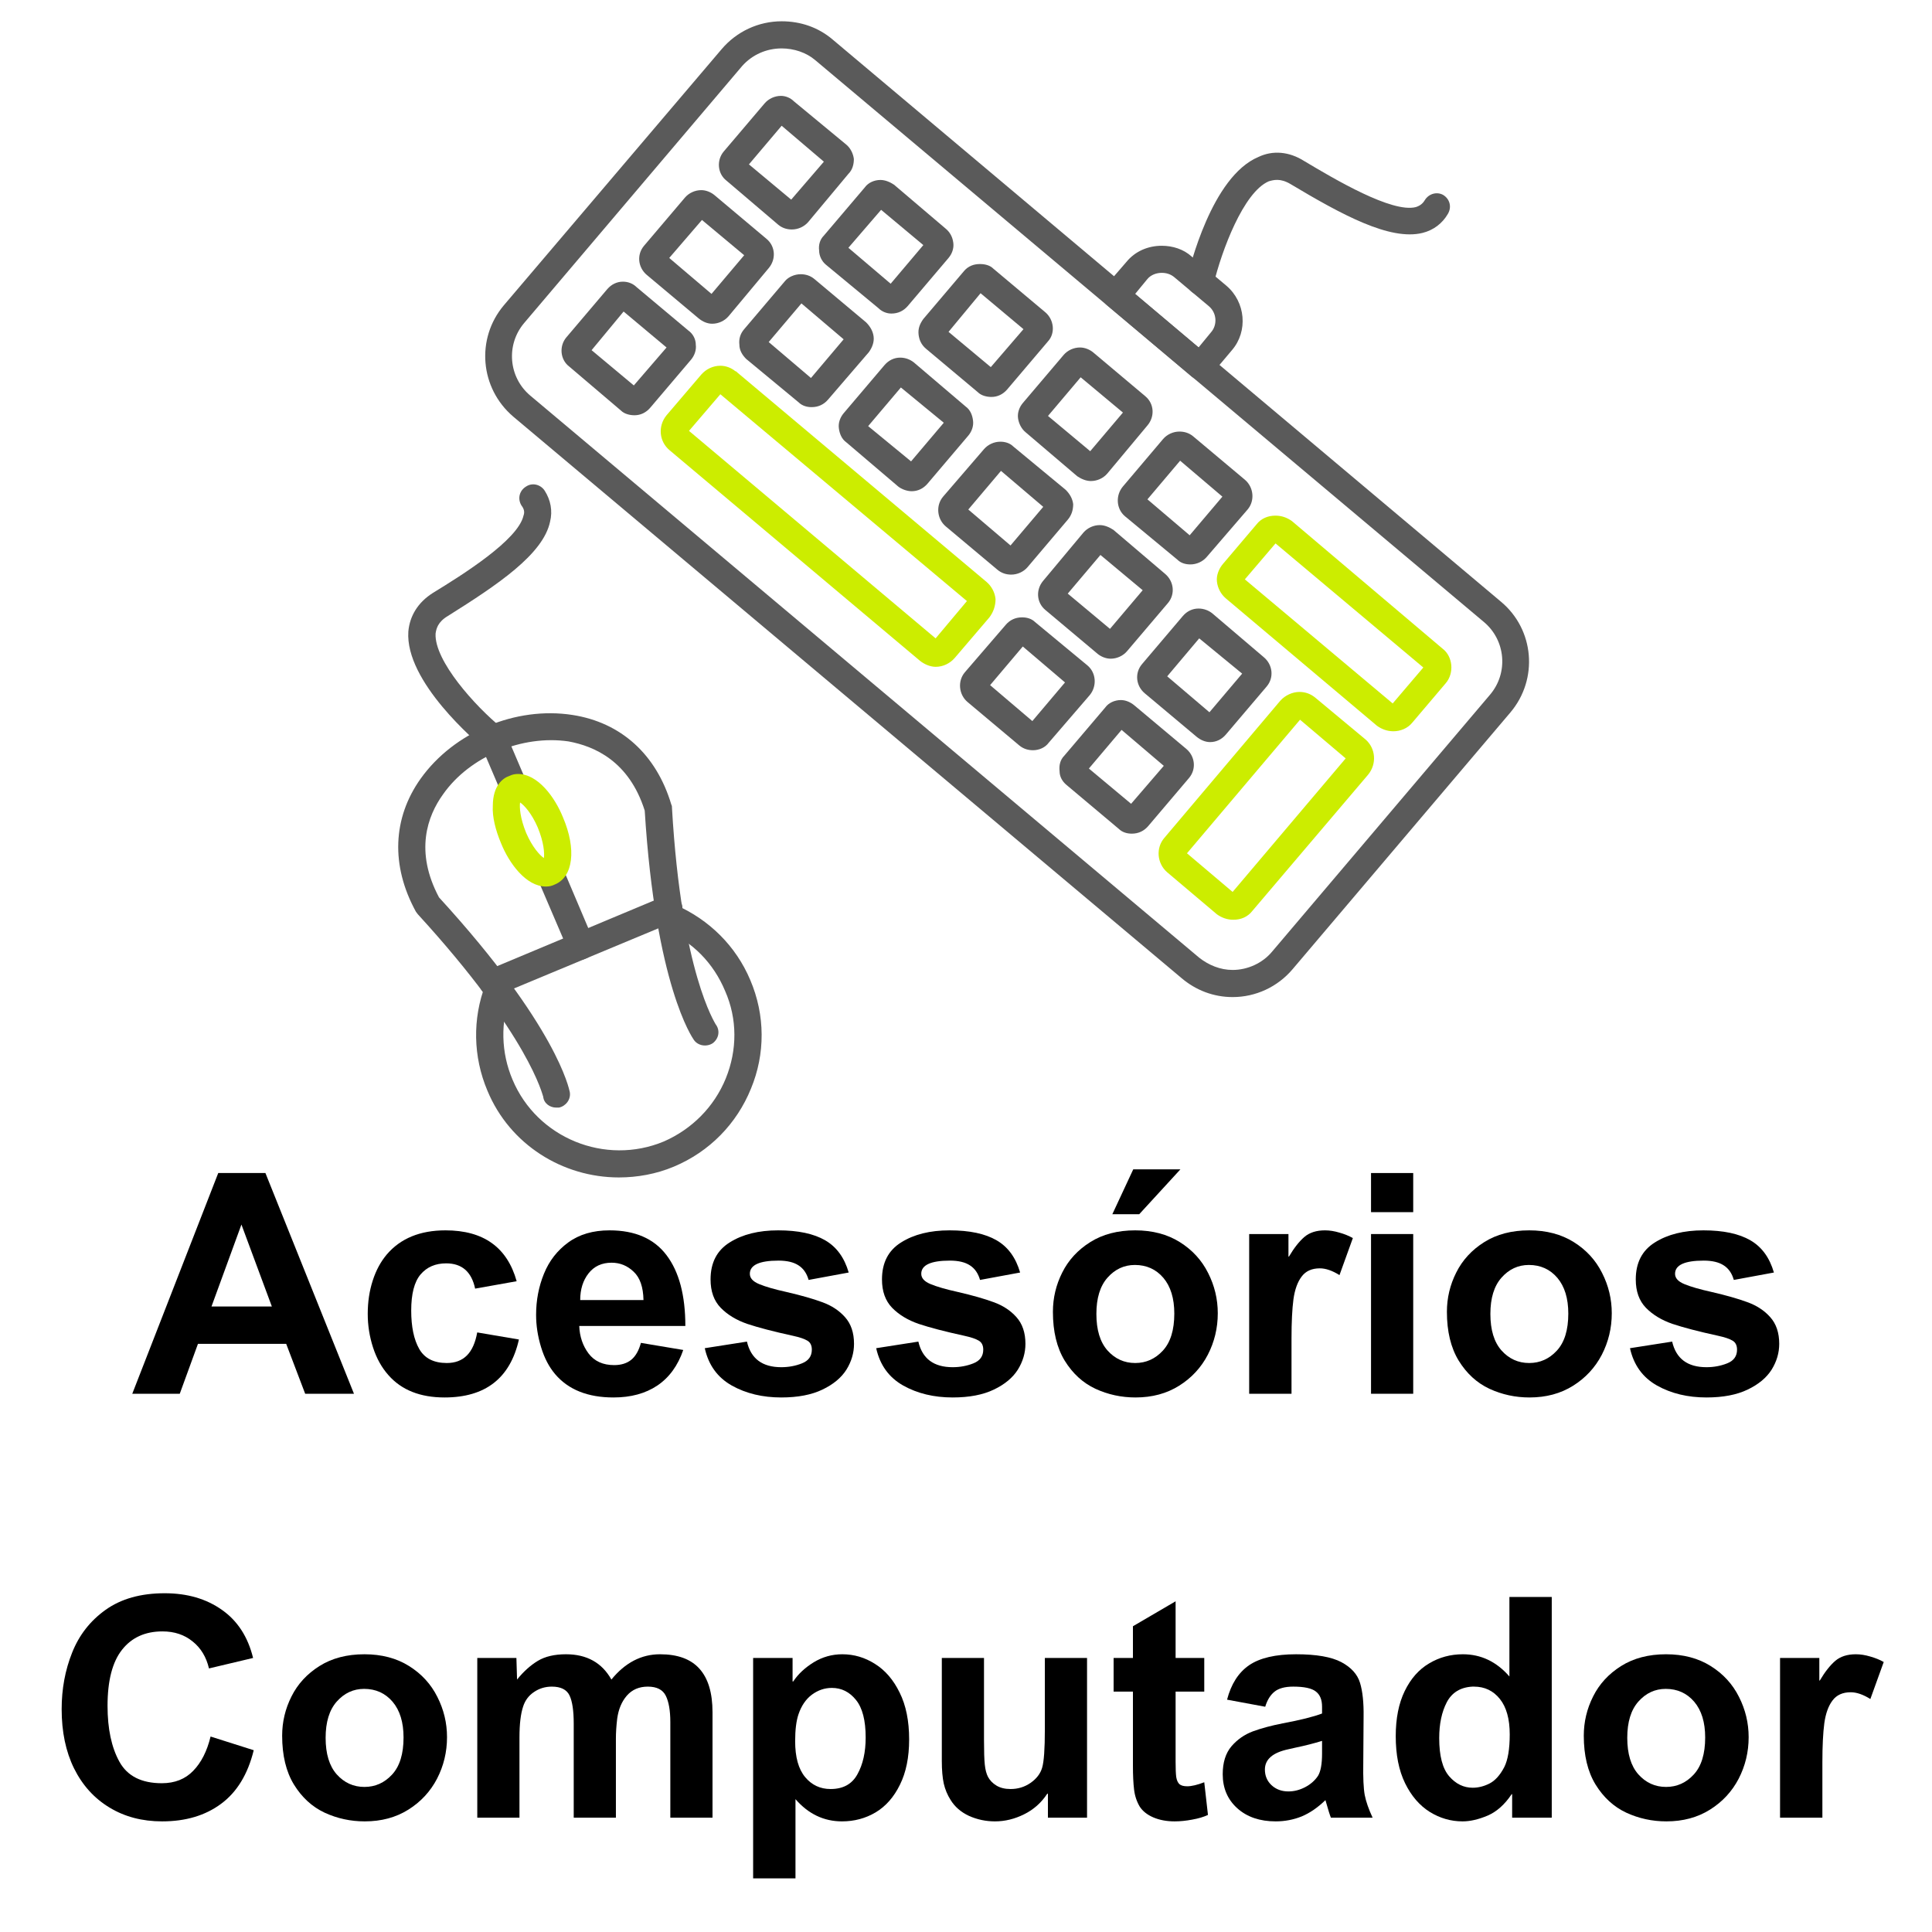 <svg xmlns="http://www.w3.org/2000/svg" xmlns:xlink="http://www.w3.org/1999/xlink" width="250" zoomAndPan="magnify" viewBox="0 0 187.5 187.5" height="250" preserveAspectRatio="xMidYMid meet"><defs><g></g><clipPath id="d4c6d4300c"><path d="M 47 2.066 L 149 2.066 L 149 97 L 47 97 Z M 47 2.066 " clip-rule="nonzero"></path></clipPath><clipPath id="74ff77ca3c"><path d="M 46 87 L 74 87 L 74 114.27 L 46 114.27 Z M 46 87 " clip-rule="nonzero"></path></clipPath></defs><g fill="#000000" fill-opacity="1"><g transform="translate(12.837, 135.264)"><g><path d="M 21.516 0 L 16.781 0 L 14.938 -4.844 L 6.375 -4.844 L 4.609 0 L 0 0 L 8.344 -21.422 L 12.922 -21.422 Z M 7.688 -8.469 L 13.547 -8.469 L 10.594 -16.422 Z M 7.688 -8.469 "></path></g></g></g><g fill="#000000" fill-opacity="1"><g transform="translate(34.439, 135.264)"><g><path d="M 3.109 -13.531 C 4.441 -15.082 6.336 -15.859 8.797 -15.859 C 12.484 -15.859 14.785 -14.211 15.703 -10.922 L 11.672 -10.203 C 11.328 -11.836 10.391 -12.656 8.859 -12.656 C 7.816 -12.656 6.988 -12.297 6.375 -11.578 C 5.77 -10.859 5.469 -9.691 5.469 -8.078 C 5.469 -6.504 5.727 -5.258 6.25 -4.344 C 6.77 -3.438 7.66 -2.984 8.922 -2.984 C 9.734 -2.984 10.383 -3.227 10.875 -3.719 C 11.363 -4.207 11.695 -4.953 11.875 -5.953 L 15.922 -5.266 C 15.078 -1.516 12.672 0.359 8.703 0.359 C 6.348 0.359 4.535 -0.359 3.266 -1.797 C 2.609 -2.535 2.109 -3.43 1.766 -4.484 C 1.422 -5.547 1.25 -6.633 1.25 -7.75 C 1.25 -8.906 1.41 -9.984 1.734 -10.984 C 2.055 -11.984 2.516 -12.832 3.109 -13.531 Z M 3.109 -13.531 "></path></g></g></g><g fill="#000000" fill-opacity="1"><g transform="translate(51.075, 135.264)"><g><path d="M 8.078 -15.859 C 10.555 -15.859 12.398 -15.055 13.609 -13.453 C 14.828 -11.848 15.438 -9.555 15.438 -6.578 L 5.141 -6.578 C 5.18 -5.547 5.484 -4.656 6.047 -3.906 C 6.617 -3.156 7.445 -2.781 8.531 -2.781 C 9.207 -2.781 9.758 -2.953 10.188 -3.297 C 10.613 -3.648 10.926 -4.195 11.125 -4.938 L 15.234 -4.25 C 14.711 -2.727 13.875 -1.578 12.719 -0.797 C 11.562 -0.023 10.145 0.359 8.469 0.359 C 5.977 0.359 4.094 -0.391 2.812 -1.891 C 2.219 -2.586 1.758 -3.461 1.438 -4.516 C 1.113 -5.578 0.953 -6.625 0.953 -7.656 C 0.953 -9.07 1.207 -10.406 1.719 -11.656 C 2.227 -12.906 3.016 -13.914 4.078 -14.688 C 5.148 -15.469 6.484 -15.859 8.078 -15.859 Z M 5.234 -9.094 L 11.375 -9.094 C 11.352 -10.352 11.035 -11.27 10.422 -11.844 C 9.816 -12.426 9.102 -12.719 8.281 -12.719 C 7.332 -12.719 6.586 -12.375 6.047 -11.688 C 5.504 -11 5.234 -10.133 5.234 -9.094 Z M 5.234 -9.094 "></path></g></g></g><g fill="#000000" fill-opacity="1"><g transform="translate(67.71, 135.264)"><g><path d="M 7.812 -15.859 C 9.75 -15.859 11.27 -15.535 12.375 -14.891 C 13.477 -14.254 14.238 -13.211 14.656 -11.766 L 10.766 -11.047 C 10.586 -11.68 10.266 -12.148 9.797 -12.453 C 9.328 -12.766 8.676 -12.922 7.844 -12.922 C 5.988 -12.922 5.062 -12.492 5.062 -11.641 C 5.062 -11.223 5.363 -10.891 5.969 -10.641 C 6.57 -10.391 7.457 -10.133 8.625 -9.875 C 10.031 -9.551 11.18 -9.223 12.078 -8.891 C 12.984 -8.566 13.723 -8.082 14.297 -7.438 C 14.879 -6.789 15.172 -5.926 15.172 -4.844 C 15.172 -3.969 14.926 -3.133 14.438 -2.344 C 13.945 -1.562 13.172 -0.914 12.109 -0.406 C 11.055 0.102 9.723 0.359 8.109 0.359 C 6.297 0.359 4.695 -0.023 3.312 -0.797 C 1.926 -1.578 1.051 -2.785 0.688 -4.422 L 4.781 -5.062 C 5.164 -3.406 6.273 -2.578 8.109 -2.578 C 8.828 -2.578 9.5 -2.703 10.125 -2.953 C 10.758 -3.203 11.078 -3.645 11.078 -4.281 C 11.078 -4.695 10.93 -4.988 10.641 -5.156 C 10.348 -5.332 9.883 -5.488 9.25 -5.625 C 7.352 -6.039 5.875 -6.426 4.812 -6.781 C 3.758 -7.145 2.898 -7.664 2.234 -8.344 C 1.578 -9.02 1.25 -9.938 1.25 -11.094 C 1.25 -12.719 1.867 -13.914 3.109 -14.688 C 4.348 -15.469 5.914 -15.859 7.812 -15.859 Z M 7.812 -15.859 "></path></g></g></g><g fill="#000000" fill-opacity="1"><g transform="translate(84.346, 135.264)"><g><path d="M 7.812 -15.859 C 9.75 -15.859 11.27 -15.535 12.375 -14.891 C 13.477 -14.254 14.238 -13.211 14.656 -11.766 L 10.766 -11.047 C 10.586 -11.68 10.266 -12.148 9.797 -12.453 C 9.328 -12.766 8.676 -12.922 7.844 -12.922 C 5.988 -12.922 5.062 -12.492 5.062 -11.641 C 5.062 -11.223 5.363 -10.891 5.969 -10.641 C 6.57 -10.391 7.457 -10.133 8.625 -9.875 C 10.031 -9.551 11.18 -9.223 12.078 -8.891 C 12.984 -8.566 13.723 -8.082 14.297 -7.438 C 14.879 -6.789 15.172 -5.926 15.172 -4.844 C 15.172 -3.969 14.926 -3.133 14.438 -2.344 C 13.945 -1.562 13.172 -0.914 12.109 -0.406 C 11.055 0.102 9.723 0.359 8.109 0.359 C 6.297 0.359 4.695 -0.023 3.312 -0.797 C 1.926 -1.578 1.051 -2.785 0.688 -4.422 L 4.781 -5.062 C 5.164 -3.406 6.273 -2.578 8.109 -2.578 C 8.828 -2.578 9.5 -2.703 10.125 -2.953 C 10.758 -3.203 11.078 -3.645 11.078 -4.281 C 11.078 -4.695 10.93 -4.988 10.641 -5.156 C 10.348 -5.332 9.883 -5.488 9.25 -5.625 C 7.352 -6.039 5.875 -6.426 4.812 -6.781 C 3.758 -7.145 2.898 -7.664 2.234 -8.344 C 1.578 -9.02 1.25 -9.938 1.25 -11.094 C 1.25 -12.719 1.867 -13.914 3.109 -14.688 C 4.348 -15.469 5.914 -15.859 7.812 -15.859 Z M 7.812 -15.859 "></path></g></g></g><g fill="#000000" fill-opacity="1"><g transform="translate(100.982, 135.264)"><g><path d="M 9.188 -15.859 C 10.863 -15.859 12.305 -15.477 13.516 -14.719 C 14.734 -13.957 15.648 -12.957 16.266 -11.719 C 16.891 -10.488 17.203 -9.188 17.203 -7.812 C 17.203 -6.375 16.879 -5.031 16.234 -3.781 C 15.586 -2.539 14.66 -1.539 13.453 -0.781 C 12.242 -0.02 10.832 0.359 9.219 0.359 C 7.844 0.359 6.547 0.078 5.328 -0.484 C 4.109 -1.055 3.113 -1.969 2.344 -3.219 C 1.582 -4.469 1.203 -6.047 1.203 -7.953 C 1.203 -9.297 1.504 -10.566 2.109 -11.766 C 2.711 -12.973 3.617 -13.957 4.828 -14.719 C 6.035 -15.477 7.488 -15.859 9.188 -15.859 Z M 5.422 -7.75 C 5.422 -6.195 5.781 -5.016 6.5 -4.203 C 7.227 -3.391 8.125 -2.984 9.188 -2.984 C 10.238 -2.984 11.133 -3.383 11.875 -4.188 C 12.613 -4.988 12.984 -6.188 12.984 -7.781 C 12.984 -9.258 12.629 -10.414 11.922 -11.25 C 11.211 -12.082 10.289 -12.5 9.156 -12.5 C 8.113 -12.5 7.227 -12.086 6.5 -11.266 C 5.781 -10.453 5.422 -9.281 5.422 -7.75 Z M 9.578 -17.422 L 6.969 -17.422 L 9 -21.781 L 13.578 -21.781 Z M 9.578 -17.422 "></path></g></g></g><g fill="#000000" fill-opacity="1"><g transform="translate(119.263, 135.264)"><g><path d="M 9.328 -15.859 C 9.773 -15.859 10.238 -15.785 10.719 -15.641 C 11.207 -15.504 11.645 -15.328 12.031 -15.109 L 10.734 -11.516 C 10.035 -11.953 9.398 -12.172 8.828 -12.172 C 8.047 -12.172 7.457 -11.906 7.062 -11.375 C 6.664 -10.852 6.398 -10.117 6.266 -9.172 C 6.141 -8.223 6.078 -6.961 6.078 -5.391 L 6.078 0 L 1.969 0 L 1.969 -15.5 L 5.781 -15.5 L 5.781 -13.312 L 5.828 -13.312 C 6.328 -14.156 6.828 -14.789 7.328 -15.219 C 7.828 -15.645 8.492 -15.859 9.328 -15.859 Z M 9.328 -15.859 "></path></g></g></g><g fill="#000000" fill-opacity="1"><g transform="translate(130.902, 135.264)"><g><path d="M 6.25 -17.625 L 2.156 -17.625 L 2.156 -21.422 L 6.25 -21.422 Z M 6.25 0 L 2.156 0 L 2.156 -15.5 L 6.25 -15.5 Z M 6.25 0 "></path></g></g></g><g fill="#000000" fill-opacity="1"><g transform="translate(139.219, 135.264)"><g><path d="M 9.188 -15.859 C 10.863 -15.859 12.305 -15.477 13.516 -14.719 C 14.734 -13.957 15.648 -12.957 16.266 -11.719 C 16.891 -10.488 17.203 -9.188 17.203 -7.812 C 17.203 -6.375 16.879 -5.031 16.234 -3.781 C 15.586 -2.539 14.66 -1.539 13.453 -0.781 C 12.242 -0.02 10.832 0.359 9.219 0.359 C 7.844 0.359 6.547 0.078 5.328 -0.484 C 4.109 -1.055 3.113 -1.969 2.344 -3.219 C 1.582 -4.469 1.203 -6.047 1.203 -7.953 C 1.203 -9.297 1.504 -10.566 2.109 -11.766 C 2.711 -12.973 3.617 -13.957 4.828 -14.719 C 6.035 -15.477 7.488 -15.859 9.188 -15.859 Z M 5.422 -7.75 C 5.422 -6.195 5.781 -5.016 6.5 -4.203 C 7.227 -3.391 8.125 -2.984 9.188 -2.984 C 10.238 -2.984 11.133 -3.383 11.875 -4.188 C 12.613 -4.988 12.984 -6.188 12.984 -7.781 C 12.984 -9.258 12.629 -10.414 11.922 -11.25 C 11.211 -12.082 10.289 -12.5 9.156 -12.5 C 8.113 -12.5 7.227 -12.086 6.5 -11.266 C 5.781 -10.453 5.422 -9.281 5.422 -7.75 Z M 5.422 -7.75 "></path></g></g></g><g fill="#000000" fill-opacity="1"><g transform="translate(157.501, 135.264)"><g><path d="M 7.812 -15.859 C 9.75 -15.859 11.27 -15.535 12.375 -14.891 C 13.477 -14.254 14.238 -13.211 14.656 -11.766 L 10.766 -11.047 C 10.586 -11.68 10.266 -12.148 9.797 -12.453 C 9.328 -12.766 8.676 -12.922 7.844 -12.922 C 5.988 -12.922 5.062 -12.492 5.062 -11.641 C 5.062 -11.223 5.363 -10.891 5.969 -10.641 C 6.57 -10.391 7.457 -10.133 8.625 -9.875 C 10.031 -9.551 11.18 -9.223 12.078 -8.891 C 12.984 -8.566 13.723 -8.082 14.297 -7.438 C 14.879 -6.789 15.172 -5.926 15.172 -4.844 C 15.172 -3.969 14.926 -3.133 14.438 -2.344 C 13.945 -1.562 13.172 -0.914 12.109 -0.406 C 11.055 0.102 9.723 0.359 8.109 0.359 C 6.297 0.359 4.695 -0.023 3.312 -0.797 C 1.926 -1.578 1.051 -2.785 0.688 -4.422 L 4.781 -5.062 C 5.164 -3.406 6.273 -2.578 8.109 -2.578 C 8.828 -2.578 9.5 -2.703 10.125 -2.953 C 10.758 -3.203 11.078 -3.645 11.078 -4.281 C 11.078 -4.695 10.93 -4.988 10.641 -5.156 C 10.348 -5.332 9.883 -5.488 9.25 -5.625 C 7.352 -6.039 5.875 -6.426 4.812 -6.781 C 3.758 -7.145 2.898 -7.664 2.234 -8.344 C 1.578 -9.02 1.25 -9.938 1.25 -11.094 C 1.25 -12.719 1.867 -13.914 3.109 -14.688 C 4.348 -15.469 5.914 -15.859 7.812 -15.859 Z M 7.812 -15.859 "></path></g></g></g><g fill="#000000" fill-opacity="1"><g transform="translate(4.578, 176.405)"><g><path d="M 11.406 -21.781 C 13.594 -21.781 15.441 -21.242 16.953 -20.172 C 18.473 -19.109 19.484 -17.551 19.984 -15.5 L 15.703 -14.484 C 15.441 -15.598 14.91 -16.473 14.109 -17.109 C 13.316 -17.754 12.344 -18.078 11.188 -18.078 C 9.508 -18.078 8.203 -17.484 7.266 -16.297 C 6.328 -15.109 5.859 -13.297 5.859 -10.859 C 5.859 -8.629 6.242 -6.816 7.016 -5.422 C 7.785 -4.035 9.156 -3.344 11.125 -3.344 C 12.383 -3.344 13.398 -3.742 14.172 -4.547 C 14.953 -5.348 15.516 -6.457 15.859 -7.875 L 20.047 -6.547 C 19.473 -4.211 18.414 -2.477 16.875 -1.344 C 15.344 -0.207 13.438 0.359 11.156 0.359 C 9.227 0.359 7.523 -0.086 6.047 -0.984 C 4.566 -1.879 3.422 -3.145 2.609 -4.781 C 1.805 -6.414 1.406 -8.332 1.406 -10.531 C 1.406 -12.488 1.742 -14.316 2.422 -16.016 C 3.098 -17.723 4.18 -19.109 5.672 -20.172 C 7.172 -21.242 9.082 -21.781 11.406 -21.781 Z M 11.406 -21.781 "></path></g></g></g><g fill="#000000" fill-opacity="1"><g transform="translate(26.18, 176.405)"><g><path d="M 9.188 -15.859 C 10.863 -15.859 12.305 -15.477 13.516 -14.719 C 14.734 -13.957 15.648 -12.957 16.266 -11.719 C 16.891 -10.488 17.203 -9.188 17.203 -7.812 C 17.203 -6.375 16.879 -5.031 16.234 -3.781 C 15.586 -2.539 14.66 -1.539 13.453 -0.781 C 12.242 -0.02 10.832 0.359 9.219 0.359 C 7.844 0.359 6.547 0.078 5.328 -0.484 C 4.109 -1.055 3.113 -1.969 2.344 -3.219 C 1.582 -4.469 1.203 -6.047 1.203 -7.953 C 1.203 -9.297 1.504 -10.566 2.109 -11.766 C 2.711 -12.973 3.617 -13.957 4.828 -14.719 C 6.035 -15.477 7.488 -15.859 9.188 -15.859 Z M 5.422 -7.75 C 5.422 -6.195 5.781 -5.016 6.5 -4.203 C 7.227 -3.391 8.125 -2.984 9.188 -2.984 C 10.238 -2.984 11.133 -3.383 11.875 -4.188 C 12.613 -4.988 12.984 -6.188 12.984 -7.781 C 12.984 -9.258 12.629 -10.414 11.922 -11.25 C 11.211 -12.082 10.289 -12.5 9.156 -12.5 C 8.113 -12.5 7.227 -12.086 6.5 -11.266 C 5.781 -10.453 5.422 -9.281 5.422 -7.75 Z M 5.422 -7.75 "></path></g></g></g><g fill="#000000" fill-opacity="1"><g transform="translate(44.461, 176.405)"><g><path d="M 10.469 -15.859 C 12.488 -15.859 13.957 -15.039 14.875 -13.406 C 16.207 -15.039 17.781 -15.859 19.594 -15.859 C 21.312 -15.859 22.586 -15.391 23.422 -14.453 C 24.266 -13.516 24.688 -12.109 24.688 -10.234 L 24.688 0 L 20.594 0 L 20.594 -9.281 C 20.594 -10.395 20.445 -11.242 20.156 -11.828 C 19.863 -12.422 19.281 -12.719 18.406 -12.719 C 17.562 -12.719 16.883 -12.426 16.375 -11.844 C 15.875 -11.27 15.562 -10.523 15.438 -9.609 C 15.352 -8.891 15.312 -8.25 15.312 -7.688 L 15.312 0 L 11.219 0 L 11.219 -9.125 C 11.219 -10.383 11.082 -11.297 10.812 -11.859 C 10.539 -12.43 9.969 -12.719 9.094 -12.719 C 8.457 -12.719 7.883 -12.547 7.375 -12.203 C 6.863 -11.867 6.508 -11.398 6.312 -10.797 C 6.07 -10.078 5.953 -9.07 5.953 -7.781 L 5.953 0 L 1.859 0 L 1.859 -15.5 L 5.656 -15.5 L 5.719 -13.406 C 6.352 -14.188 7.023 -14.789 7.734 -15.219 C 8.441 -15.645 9.352 -15.859 10.469 -15.859 Z M 10.469 -15.859 "></path></g></g></g><g fill="#000000" fill-opacity="1"><g transform="translate(71.06, 176.405)"><g><path d="M 10.688 -15.859 C 11.82 -15.859 12.879 -15.547 13.859 -14.922 C 14.848 -14.305 15.645 -13.379 16.25 -12.141 C 16.863 -10.91 17.172 -9.395 17.172 -7.594 C 17.172 -5.863 16.875 -4.398 16.281 -3.203 C 15.695 -2.004 14.91 -1.109 13.922 -0.516 C 12.941 0.066 11.852 0.359 10.656 0.359 C 8.895 0.359 7.391 -0.359 6.141 -1.797 L 6.141 5.891 L 2.031 5.891 L 2.031 -15.5 L 5.859 -15.5 L 5.859 -13.219 L 5.922 -13.219 C 6.398 -13.938 7.062 -14.555 7.906 -15.078 C 8.758 -15.598 9.688 -15.859 10.688 -15.859 Z M 6.438 -10.047 C 6.219 -9.41 6.109 -8.535 6.109 -7.422 C 6.109 -5.879 6.43 -4.719 7.078 -3.938 C 7.723 -3.164 8.547 -2.781 9.547 -2.781 C 10.766 -2.781 11.633 -3.258 12.156 -4.219 C 12.688 -5.176 12.953 -6.363 12.953 -7.781 C 12.953 -9.438 12.641 -10.648 12.016 -11.422 C 11.391 -12.203 10.609 -12.594 9.672 -12.594 C 8.973 -12.594 8.328 -12.375 7.734 -11.938 C 7.148 -11.5 6.719 -10.867 6.438 -10.047 Z M 6.438 -10.047 "></path></g></g></g><g fill="#000000" fill-opacity="1"><g transform="translate(89.341, 176.405)"><g><path d="M 6.156 -7.547 C 6.156 -6.441 6.18 -5.641 6.234 -5.141 C 6.285 -4.648 6.391 -4.254 6.547 -3.953 C 6.734 -3.609 7.008 -3.328 7.375 -3.109 C 7.738 -2.891 8.191 -2.781 8.734 -2.781 C 9.453 -2.781 10.098 -2.977 10.672 -3.375 C 11.254 -3.781 11.629 -4.27 11.797 -4.844 C 11.973 -5.426 12.062 -6.664 12.062 -8.562 L 12.062 -15.5 L 16.156 -15.5 L 16.156 0 L 12.359 0 L 12.359 -2.328 L 12.297 -2.328 C 11.723 -1.453 10.973 -0.785 10.047 -0.328 C 9.129 0.129 8.188 0.359 7.219 0.359 C 6.332 0.359 5.492 0.18 4.703 -0.172 C 3.922 -0.535 3.32 -1.055 2.906 -1.734 C 2.602 -2.211 2.383 -2.738 2.25 -3.312 C 2.125 -3.895 2.062 -4.625 2.062 -5.5 L 2.062 -15.5 L 6.156 -15.5 Z M 6.156 -7.547 "></path></g></g></g><g fill="#000000" fill-opacity="1"><g transform="translate(107.623, 176.405)"><g><path d="M 6.469 -15.5 L 9.25 -15.5 L 9.25 -12.234 L 6.469 -12.234 L 6.469 -5.422 C 6.469 -4.754 6.488 -4.258 6.531 -3.938 C 6.582 -3.625 6.688 -3.395 6.844 -3.25 C 7.008 -3.113 7.258 -3.047 7.594 -3.047 C 8.02 -3.047 8.57 -3.176 9.25 -3.438 L 9.609 -0.266 C 9.18 -0.066 8.672 0.082 8.078 0.188 C 7.484 0.301 6.914 0.359 6.375 0.359 C 5.594 0.359 4.898 0.227 4.297 -0.031 C 3.703 -0.289 3.266 -0.641 2.984 -1.078 C 2.691 -1.578 2.508 -2.129 2.438 -2.734 C 2.363 -3.348 2.328 -4.113 2.328 -5.031 L 2.328 -12.234 L 0.453 -12.234 L 0.453 -15.5 L 2.328 -15.5 L 2.328 -18.578 L 6.469 -21 Z M 6.469 -15.5 "></path></g></g></g><g fill="#000000" fill-opacity="1"><g transform="translate(117.586, 176.405)"><g><path d="M 8.203 -15.859 C 10.172 -15.859 11.633 -15.602 12.594 -15.094 C 13.551 -14.582 14.156 -13.91 14.406 -13.078 C 14.656 -12.254 14.77 -11.164 14.75 -9.812 L 14.719 -5.297 C 14.695 -3.879 14.742 -2.848 14.859 -2.203 C 14.984 -1.566 15.238 -0.832 15.625 0 L 11.578 0 C 11.484 -0.219 11.305 -0.785 11.047 -1.703 C 10.305 -0.984 9.539 -0.457 8.75 -0.125 C 7.957 0.195 7.113 0.359 6.219 0.359 C 4.688 0.359 3.445 -0.062 2.5 -0.906 C 1.551 -1.758 1.078 -2.863 1.078 -4.219 C 1.078 -5.352 1.359 -6.254 1.922 -6.922 C 2.492 -7.586 3.188 -8.07 4 -8.375 C 4.82 -8.676 5.789 -8.938 6.906 -9.156 C 8.625 -9.477 9.895 -9.797 10.719 -10.109 L 10.719 -10.766 C 10.719 -11.453 10.516 -11.945 10.109 -12.25 C 9.711 -12.562 8.984 -12.719 7.922 -12.719 C 7.109 -12.719 6.5 -12.551 6.094 -12.219 C 5.695 -11.895 5.398 -11.41 5.203 -10.766 L 1.5 -11.453 C 1.895 -12.973 2.609 -14.086 3.641 -14.797 C 4.68 -15.504 6.203 -15.859 8.203 -15.859 Z M 8.141 -6.797 L 7.453 -6.641 C 5.93 -6.316 5.172 -5.66 5.172 -4.672 C 5.172 -4.066 5.383 -3.562 5.812 -3.156 C 6.25 -2.75 6.797 -2.547 7.453 -2.547 C 7.992 -2.547 8.531 -2.68 9.062 -2.953 C 9.602 -3.234 10.023 -3.602 10.328 -4.062 C 10.586 -4.488 10.719 -5.207 10.719 -6.219 L 10.719 -7.453 C 9.938 -7.211 9.078 -6.992 8.141 -6.797 Z M 8.141 -6.797 "></path></g></g></g><g fill="#000000" fill-opacity="1"><g transform="translate(134.222, 176.405)"><g><path d="M 16.375 -21.422 L 16.375 0 L 12.531 0 L 12.531 -2.281 L 12.484 -2.281 C 11.816 -1.281 11.039 -0.586 10.156 -0.203 C 9.27 0.172 8.457 0.359 7.719 0.359 C 6.582 0.359 5.52 0.051 4.531 -0.562 C 3.539 -1.188 2.742 -2.113 2.141 -3.344 C 1.535 -4.582 1.234 -6.102 1.234 -7.906 C 1.234 -9.633 1.523 -11.098 2.109 -12.297 C 2.691 -13.492 3.477 -14.383 4.469 -14.969 C 5.457 -15.562 6.551 -15.859 7.75 -15.859 C 9.508 -15.859 11.016 -15.141 12.266 -13.703 L 12.266 -21.422 Z M 5.453 -7.719 C 5.453 -6 5.773 -4.766 6.422 -4.016 C 7.066 -3.273 7.828 -2.906 8.703 -2.906 C 9.242 -2.906 9.785 -3.039 10.328 -3.312 C 10.879 -3.594 11.359 -4.125 11.766 -4.906 C 12.117 -5.602 12.297 -6.66 12.297 -8.078 C 12.297 -9.578 11.977 -10.723 11.344 -11.516 C 10.707 -12.316 9.867 -12.719 8.828 -12.719 L 8.672 -12.719 C 7.516 -12.656 6.688 -12.148 6.188 -11.203 C 5.695 -10.254 5.453 -9.094 5.453 -7.719 Z M 5.453 -7.719 "></path></g></g></g><g fill="#000000" fill-opacity="1"><g transform="translate(152.503, 176.405)"><g><path d="M 9.188 -15.859 C 10.863 -15.859 12.305 -15.477 13.516 -14.719 C 14.734 -13.957 15.648 -12.957 16.266 -11.719 C 16.891 -10.488 17.203 -9.188 17.203 -7.812 C 17.203 -6.375 16.879 -5.031 16.234 -3.781 C 15.586 -2.539 14.66 -1.539 13.453 -0.781 C 12.242 -0.02 10.832 0.359 9.219 0.359 C 7.844 0.359 6.547 0.078 5.328 -0.484 C 4.109 -1.055 3.113 -1.969 2.344 -3.219 C 1.582 -4.469 1.203 -6.047 1.203 -7.953 C 1.203 -9.297 1.504 -10.566 2.109 -11.766 C 2.711 -12.973 3.617 -13.957 4.828 -14.719 C 6.035 -15.477 7.488 -15.859 9.188 -15.859 Z M 5.422 -7.75 C 5.422 -6.195 5.781 -5.016 6.5 -4.203 C 7.227 -3.391 8.125 -2.984 9.188 -2.984 C 10.238 -2.984 11.133 -3.383 11.875 -4.188 C 12.613 -4.988 12.984 -6.188 12.984 -7.781 C 12.984 -9.258 12.629 -10.414 11.922 -11.25 C 11.211 -12.082 10.289 -12.5 9.156 -12.5 C 8.113 -12.5 7.227 -12.086 6.5 -11.266 C 5.781 -10.453 5.422 -9.281 5.422 -7.75 Z M 5.422 -7.75 "></path></g></g></g><g fill="#000000" fill-opacity="1"><g transform="translate(170.784, 176.405)"><g><path d="M 9.328 -15.859 C 9.773 -15.859 10.238 -15.785 10.719 -15.641 C 11.207 -15.504 11.645 -15.328 12.031 -15.109 L 10.734 -11.516 C 10.035 -11.953 9.398 -12.172 8.828 -12.172 C 8.047 -12.172 7.457 -11.906 7.062 -11.375 C 6.664 -10.852 6.398 -10.117 6.266 -9.172 C 6.141 -8.223 6.078 -6.961 6.078 -5.391 L 6.078 0 L 1.969 0 L 1.969 -15.5 L 5.781 -15.5 L 5.781 -13.312 L 5.828 -13.312 C 6.328 -14.156 6.828 -14.789 7.328 -15.219 C 7.828 -15.645 8.492 -15.859 9.328 -15.859 Z M 9.328 -15.859 "></path></g></g></g><g clip-path="url(#d4c6d4300c)"><path fill="#5a5a5a" d="M 119.625 96.766 C 117.773 96.766 116.055 96.105 114.664 94.922 L 49.812 40.434 C 46.57 37.668 46.176 32.867 48.887 29.641 L 70.039 4.766 C 71.496 3.055 73.609 2.066 75.859 2.066 C 77.711 2.066 79.43 2.66 80.816 3.844 L 145.672 58.398 C 148.91 61.098 149.309 65.902 146.598 69.125 L 125.441 94.066 C 123.988 95.777 121.871 96.766 119.625 96.766 Z M 75.859 4.699 C 74.402 4.699 73.016 5.293 72.023 6.41 L 50.867 31.352 C 49.086 33.457 49.348 36.617 51.465 38.395 L 116.383 92.945 C 117.309 93.672 118.434 94.133 119.625 94.133 C 121.078 94.133 122.531 93.473 123.457 92.355 L 144.613 67.414 C 146.398 65.309 146.133 62.148 144.02 60.371 L 79.098 5.82 C 78.238 5.094 77.047 4.699 75.859 4.699 Z M 75.859 4.699 " fill-opacity="1" fill-rule="evenodd"></path></g><path fill="#cced00" d="M 135.227 70.969 C 134.629 70.969 134.102 70.77 133.641 70.441 L 118.961 58.07 C 118.5 57.676 118.168 57.082 118.102 56.426 C 118.035 55.832 118.301 55.176 118.699 54.715 L 121.938 50.898 C 122.398 50.305 123.062 50.043 123.789 50.043 C 124.383 50.043 124.914 50.238 125.375 50.566 L 139.984 62.938 C 140.516 63.336 140.777 63.926 140.844 64.52 C 140.91 65.176 140.711 65.836 140.316 66.297 L 137.078 70.113 C 136.613 70.703 135.887 70.969 135.227 70.969 Z M 120.812 56.227 L 135.16 68.27 L 138.133 64.781 L 123.789 52.738 Z M 120.812 56.227 " fill-opacity="1" fill-rule="evenodd"></path><path fill="#cced00" d="M 119.691 89.262 C 119.094 89.262 118.566 89.066 118.102 88.734 L 113.277 84.656 C 112.285 83.801 112.152 82.285 113.012 81.301 L 124.25 68.008 C 124.715 67.48 125.441 67.152 126.102 67.152 C 126.695 67.152 127.227 67.348 127.688 67.742 L 132.516 71.758 C 133.508 72.613 133.641 74.125 132.777 75.18 L 121.539 88.406 C 121.078 89 120.418 89.262 119.691 89.262 Z M 115.195 82.812 L 119.625 86.562 L 130.598 73.602 L 126.168 69.848 Z M 115.195 82.812 " fill-opacity="1" fill-rule="evenodd"></path><path fill="#5a5a5a" d="M 76.852 22.27 C 76.387 22.27 75.926 22.141 75.527 21.809 L 70.504 17.531 C 69.645 16.875 69.512 15.559 70.238 14.703 L 74.207 10.031 C 74.602 9.57 75.199 9.305 75.793 9.305 C 76.254 9.305 76.719 9.504 77.047 9.832 L 82.141 14.043 C 82.535 14.375 82.801 14.898 82.867 15.426 C 82.867 15.953 82.734 16.48 82.336 16.875 L 78.438 21.547 C 78.039 22.008 77.445 22.27 76.852 22.27 Z M 72.684 15.953 L 76.785 19.375 L 79.957 15.691 L 75.859 12.203 Z M 72.684 15.953 " fill-opacity="1" fill-rule="evenodd"></path><path fill="#5a5a5a" d="M 86.504 30.43 C 86.039 30.43 85.578 30.234 85.246 29.902 L 80.156 25.691 C 79.758 25.363 79.496 24.836 79.496 24.312 C 79.43 23.785 79.562 23.258 79.957 22.863 L 83.926 18.191 C 84.254 17.73 84.848 17.465 85.445 17.465 C 85.906 17.465 86.371 17.664 86.766 17.926 L 91.793 22.203 C 92.188 22.535 92.453 22.996 92.52 23.586 C 92.586 24.113 92.387 24.641 92.055 25.035 L 88.09 29.707 C 87.691 30.168 87.164 30.43 86.504 30.43 Z M 82.336 24.047 L 86.438 27.535 L 89.609 23.785 L 85.512 20.363 Z M 82.336 24.047 " fill-opacity="1" fill-rule="evenodd"></path><path fill="#5a5a5a" d="M 96.219 38.523 C 95.758 38.523 95.23 38.395 94.898 38.062 L 89.875 33.852 C 89.41 33.457 89.211 32.996 89.148 32.469 C 89.082 31.879 89.277 31.418 89.609 30.957 L 93.574 26.285 C 93.973 25.824 94.5 25.625 95.098 25.625 C 95.625 25.625 96.09 25.758 96.418 26.086 L 101.441 30.301 C 102.301 31.023 102.434 32.34 101.707 33.129 L 97.742 37.801 C 97.344 38.262 96.816 38.523 96.219 38.523 Z M 92.055 32.207 L 96.156 35.629 L 99.328 31.945 L 95.164 28.457 Z M 92.055 32.207 " fill-opacity="1" fill-rule="evenodd"></path><path fill="#5a5a5a" d="M 105.871 46.684 C 105.41 46.684 104.945 46.488 104.551 46.223 L 99.527 41.945 C 99.129 41.617 98.863 41.09 98.797 40.566 C 98.734 40.039 98.93 39.512 99.262 39.117 L 103.227 34.445 C 103.625 33.984 104.219 33.723 104.816 33.723 C 105.277 33.723 105.742 33.918 106.07 34.18 L 111.16 38.461 C 112.02 39.184 112.086 40.434 111.359 41.289 L 107.461 45.961 C 107.062 46.422 106.469 46.684 105.871 46.684 Z M 101.707 40.367 L 105.805 43.789 L 108.98 40.039 L 104.879 36.617 Z M 101.707 40.367 " fill-opacity="1" fill-rule="evenodd"></path><path fill="#5a5a5a" d="M 115.523 54.777 C 115.062 54.777 114.598 54.648 114.27 54.32 L 109.18 50.105 C 108.32 49.383 108.254 48.066 108.98 47.211 L 112.879 42.605 C 113.277 42.145 113.871 41.883 114.465 41.883 C 114.93 41.883 115.391 42.012 115.789 42.34 L 120.812 46.555 C 121.672 47.277 121.805 48.594 121.078 49.449 L 117.109 54.055 C 116.715 54.516 116.121 54.777 115.523 54.777 Z M 111.359 48.461 L 115.457 51.949 L 118.633 48.199 L 114.531 44.711 Z M 111.359 48.461 " fill-opacity="1" fill-rule="evenodd"></path><path fill="#5a5a5a" d="M 69.117 31.418 C 68.652 31.418 68.191 31.219 67.793 30.891 L 62.77 26.68 C 61.91 25.957 61.777 24.707 62.504 23.852 L 66.473 19.176 C 66.867 18.719 67.461 18.453 68.059 18.453 C 68.52 18.453 68.984 18.652 69.312 18.914 L 74.402 23.191 C 75.262 23.914 75.328 25.168 74.602 26.023 L 70.703 30.695 C 70.305 31.156 69.711 31.418 69.117 31.418 Z M 64.949 25.035 L 69.051 28.523 L 72.223 24.77 L 68.125 21.348 Z M 64.949 25.035 " fill-opacity="1" fill-rule="evenodd"></path><path fill="#5a5a5a" d="M 78.766 39.512 C 78.305 39.512 77.844 39.379 77.512 39.051 L 72.422 34.84 C 72.023 34.445 71.758 33.984 71.758 33.457 C 71.695 32.93 71.824 32.406 72.223 31.945 L 76.188 27.273 C 76.52 26.879 77.113 26.613 77.711 26.613 C 78.172 26.613 78.637 26.746 79.031 27.074 L 84.055 31.285 C 84.453 31.68 84.719 32.141 84.785 32.668 C 84.848 33.195 84.652 33.723 84.32 34.18 L 80.355 38.789 C 79.957 39.25 79.43 39.512 78.766 39.512 Z M 74.602 33.195 L 78.703 36.684 L 81.875 32.93 L 77.777 29.445 Z M 74.602 33.195 " fill-opacity="1" fill-rule="evenodd"></path><path fill="#5a5a5a" d="M 88.484 47.672 C 88.023 47.672 87.492 47.477 87.164 47.211 L 82.141 42.934 C 81.676 42.605 81.477 42.078 81.41 41.551 C 81.344 41.027 81.543 40.5 81.875 40.105 L 85.84 35.434 C 86.238 34.973 86.766 34.707 87.363 34.707 C 87.891 34.707 88.352 34.906 88.684 35.168 L 93.707 39.445 C 94.172 39.773 94.371 40.301 94.434 40.828 C 94.5 41.355 94.305 41.883 93.973 42.277 L 90.008 46.949 C 89.609 47.41 89.082 47.672 88.484 47.672 Z M 84.254 41.355 L 88.418 44.777 L 91.594 41.027 L 87.43 37.605 Z M 84.254 41.355 " fill-opacity="1" fill-rule="evenodd"></path><path fill="#5a5a5a" d="M 98.137 55.766 C 97.676 55.766 97.211 55.633 96.816 55.305 L 91.793 51.094 C 90.93 50.371 90.801 49.055 91.527 48.199 L 95.492 43.594 C 95.891 43.133 96.484 42.867 97.078 42.867 C 97.543 42.867 98.004 43 98.336 43.328 L 103.426 47.539 C 103.824 47.934 104.086 48.395 104.152 48.922 C 104.152 49.449 104.02 49.977 103.625 50.438 L 99.723 55.043 C 99.328 55.504 98.734 55.766 98.137 55.766 Z M 93.973 49.449 L 98.07 52.938 L 101.246 49.188 L 97.145 45.699 Z M 93.973 49.449 " fill-opacity="1" fill-rule="evenodd"></path><path fill="#cced00" d="M 90.801 64.715 C 90.27 64.715 89.676 64.453 89.277 64.125 L 65.016 43.723 C 63.957 42.867 63.828 41.355 64.688 40.301 L 68.059 36.352 C 68.52 35.828 69.18 35.496 69.91 35.496 C 70.438 35.496 70.965 35.695 71.363 36.023 C 71.43 36.023 71.496 36.09 71.562 36.156 L 95.758 56.488 C 96.219 56.887 96.551 57.477 96.617 58.137 C 96.617 58.793 96.418 59.387 96.023 59.914 L 92.652 63.859 C 92.188 64.387 91.527 64.715 90.801 64.715 Z M 66.867 41.816 L 90.801 61.953 L 93.84 58.332 L 69.91 38.262 Z M 66.867 41.816 " fill-opacity="1" fill-rule="evenodd"></path><path fill="#5a5a5a" d="M 61.578 40.301 C 61.117 40.301 60.586 40.172 60.258 39.84 L 55.23 35.562 C 54.371 34.906 54.242 33.59 54.969 32.734 L 58.934 28.062 C 59.332 27.602 59.859 27.336 60.453 27.336 C 60.984 27.336 61.445 27.535 61.777 27.863 L 66.801 32.074 C 67.266 32.406 67.527 32.93 67.527 33.457 C 67.594 33.984 67.395 34.512 67.066 34.906 L 63.098 39.578 C 62.703 40.039 62.172 40.301 61.578 40.301 Z M 57.414 33.984 L 61.512 37.406 L 64.688 33.723 L 60.52 30.234 Z M 57.414 33.984 " fill-opacity="1" fill-rule="evenodd"></path><path fill="#5a5a5a" d="M 107.789 63.926 C 107.328 63.926 106.863 63.73 106.535 63.465 L 101.441 59.188 C 100.582 58.465 100.516 57.215 101.246 56.359 L 105.145 51.688 C 105.543 51.227 106.137 50.961 106.73 50.961 C 107.195 50.961 107.656 51.16 108.055 51.422 L 113.078 55.699 C 113.938 56.426 114.07 57.676 113.344 58.531 L 109.375 63.203 C 108.98 63.664 108.383 63.926 107.789 63.926 Z M 103.625 57.609 L 107.723 61.031 L 110.898 57.281 L 106.797 53.859 Z M 103.625 57.609 " fill-opacity="1" fill-rule="evenodd"></path><path fill="#5a5a5a" d="M 100.254 72.809 C 99.789 72.809 99.328 72.68 98.93 72.352 L 93.906 68.137 C 93.047 67.414 92.914 66.098 93.641 65.242 L 97.609 60.637 C 98.004 60.176 98.535 59.914 99.195 59.914 C 99.656 59.914 100.121 60.043 100.453 60.371 L 105.543 64.586 C 106.402 65.309 106.469 66.625 105.742 67.48 L 101.773 72.086 C 101.441 72.547 100.848 72.809 100.254 72.809 Z M 96.09 66.492 L 100.188 69.98 L 103.359 66.23 L 99.262 62.742 Z M 96.09 66.492 " fill-opacity="1" fill-rule="evenodd"></path><path fill="#5a5a5a" d="M 117.441 72.02 C 116.98 72.02 116.516 71.824 116.121 71.496 L 111.094 67.281 C 110.234 66.559 110.105 65.309 110.832 64.453 L 114.797 59.781 C 115.195 59.32 115.723 59.059 116.316 59.059 C 116.848 59.059 117.309 59.254 117.641 59.516 L 122.664 63.793 C 123.523 64.52 123.656 65.77 122.93 66.625 L 118.961 71.297 C 118.566 71.758 118.035 72.02 117.441 72.02 Z M 113.277 65.637 L 117.375 69.125 L 120.551 65.375 L 116.383 61.953 Z M 113.277 65.637 " fill-opacity="1" fill-rule="evenodd"></path><path fill="#5a5a5a" d="M 109.84 80.906 C 109.375 80.906 108.914 80.773 108.582 80.445 L 103.492 76.168 C 103.098 75.836 102.832 75.375 102.832 74.852 C 102.766 74.258 102.898 73.73 103.293 73.336 L 107.262 68.664 C 107.59 68.203 108.188 67.941 108.781 67.941 C 109.242 67.941 109.707 68.137 110.105 68.469 L 115.129 72.68 C 115.988 73.402 116.121 74.652 115.391 75.508 L 111.426 80.18 C 111.027 80.641 110.5 80.906 109.84 80.906 Z M 105.676 74.586 L 109.773 78.008 L 112.945 74.324 L 108.848 70.836 Z M 105.676 74.586 " fill-opacity="1" fill-rule="evenodd"></path><path fill="#5a5a5a" d="M 116.516 36.879 C 116.188 36.879 115.922 36.75 115.656 36.551 L 107.461 29.641 C 106.863 29.18 106.797 28.391 107.262 27.797 L 109.309 25.43 C 110.168 24.375 111.426 23.852 112.746 23.852 C 113.805 23.852 114.863 24.18 115.656 24.902 L 119.027 27.734 C 120.879 29.312 121.145 32.141 119.559 33.984 L 117.508 36.418 C 117.309 36.684 116.98 36.812 116.648 36.879 C 116.582 36.879 116.516 36.879 116.516 36.879 Z M 110.168 28.523 L 116.316 33.723 L 117.508 32.273 C 118.168 31.551 118.102 30.363 117.309 29.707 L 113.938 26.879 C 113.605 26.613 113.211 26.48 112.746 26.48 C 112.219 26.48 111.691 26.68 111.359 27.074 Z M 110.168 28.523 " fill-opacity="1" fill-rule="evenodd"></path><path fill="#5a5a5a" d="M 116.516 28.59 C 116.383 28.59 116.316 28.59 116.188 28.59 C 115.457 28.391 115.062 27.734 115.195 27.008 C 115.457 26.023 117.574 17.137 122.137 15.23 C 123.523 14.57 125.109 14.703 126.566 15.625 C 129.539 17.402 135.094 20.691 137.406 20.098 C 137.805 19.969 138.066 19.77 138.266 19.441 C 138.664 18.781 139.457 18.586 140.051 18.914 C 140.711 19.309 140.91 20.098 140.516 20.758 C 139.984 21.68 139.125 22.336 138.066 22.602 C 134.895 23.391 130.199 20.824 125.242 17.863 C 124.25 17.27 123.59 17.465 123.129 17.598 C 120.68 18.652 118.566 24.312 117.773 27.602 C 117.641 28.191 117.109 28.59 116.516 28.59 Z M 116.516 28.59 " fill-opacity="1" fill-rule="evenodd"></path><path fill="#5a5a5a" d="M 53.977 107.492 C 53.383 107.492 52.785 107.094 52.719 106.438 C 52.652 106.305 51.398 100.582 40.555 88.734 C 40.488 88.668 40.422 88.539 40.359 88.473 C 37.91 83.996 38.109 79.391 40.82 75.574 C 44.059 71.035 50.074 68.531 55.562 69.387 C 60.258 70.113 63.695 73.207 65.148 78.074 C 65.215 78.207 65.215 78.273 65.215 78.402 C 66.141 94.461 69.445 99.332 69.445 99.395 C 69.91 99.988 69.777 100.777 69.18 101.238 C 68.586 101.633 67.727 101.504 67.332 100.91 C 67.199 100.711 63.629 95.645 62.57 78.668 C 61.051 73.863 57.68 72.414 55.168 71.953 C 50.672 71.297 45.582 73.402 43 77.086 C 41.48 79.195 40.227 82.617 42.605 87.09 C 54.109 99.66 55.23 105.715 55.297 105.977 C 55.43 106.699 54.902 107.359 54.242 107.492 C 54.109 107.492 54.043 107.492 53.977 107.492 Z M 53.977 107.492 " fill-opacity="1" fill-rule="evenodd"></path><g clip-path="url(#74ff77ca3c)"><path fill="#5a5a5a" d="M 60.059 114.27 C 54.637 114.27 49.48 111.109 47.301 105.844 C 45.91 102.555 45.844 98.871 47.102 95.578 C 47.363 94.855 48.16 94.527 48.82 94.789 C 49.48 95.055 49.812 95.844 49.547 96.5 C 48.555 99.199 48.621 102.16 49.746 104.793 C 52.125 110.453 58.734 113.148 64.422 110.781 C 67.133 109.598 69.312 107.426 70.438 104.66 C 71.562 101.898 71.562 98.871 70.371 96.172 C 69.246 93.473 67.199 91.367 64.488 90.25 C 63.828 89.922 63.496 89.195 63.828 88.539 C 64.09 87.812 64.883 87.551 65.547 87.812 C 68.852 89.262 71.43 91.828 72.816 95.117 C 74.273 98.539 74.273 102.293 72.883 105.648 C 71.496 109.07 68.852 111.77 65.414 113.215 C 63.695 113.941 61.844 114.27 60.059 114.27 Z M 60.059 114.27 " fill-opacity="1" fill-rule="evenodd"></path></g><path fill="#5a5a5a" d="M 47.828 96.699 C 47.363 96.699 46.836 96.371 46.637 95.91 C 46.375 95.184 46.637 94.461 47.363 94.133 L 64.355 87.023 C 65.082 86.762 65.809 87.023 66.141 87.684 C 66.406 88.406 66.074 89.129 65.414 89.461 L 48.355 96.566 C 48.223 96.633 48.027 96.699 47.828 96.699 Z M 47.828 96.699 " fill-opacity="1" fill-rule="evenodd"></path><path fill="#5a5a5a" d="M 56.355 93.145 C 55.895 93.145 55.363 92.816 55.168 92.289 L 52.125 85.184 C 51.859 84.457 52.191 83.734 52.852 83.406 C 53.512 83.141 54.309 83.473 54.57 84.129 L 57.613 91.301 C 57.875 91.961 57.547 92.75 56.887 93.012 C 56.754 93.078 56.555 93.145 56.355 93.145 Z M 49.879 77.812 C 49.414 77.812 48.887 77.484 48.688 77.023 L 46.637 72.219 C 46.375 71.496 46.703 70.77 47.363 70.441 C 48.027 70.18 48.82 70.508 49.086 71.164 L 51.133 75.969 C 51.398 76.629 51.066 77.418 50.406 77.68 C 50.273 77.746 50.074 77.812 49.879 77.812 Z M 49.879 77.812 " fill-opacity="1" fill-rule="evenodd"></path><path fill="#cced00" d="M 52.984 86.039 C 51.066 86.039 49.414 83.801 48.621 81.824 C 48.094 80.574 47.762 79.258 47.828 78.207 C 47.828 76.23 48.82 75.508 49.414 75.312 C 49.68 75.18 49.945 75.113 50.273 75.113 C 52.191 75.113 53.844 77.352 54.637 79.324 C 55.961 82.418 55.629 85.117 53.844 85.84 C 53.578 85.973 53.316 86.039 52.984 86.039 Z M 50.473 77.879 C 50.406 78.34 50.473 79.391 51.066 80.84 C 51.664 82.219 52.391 83.012 52.785 83.273 C 52.852 82.812 52.785 81.762 52.191 80.312 C 51.598 78.93 50.867 78.141 50.473 77.879 Z M 50.473 77.879 " fill-opacity="1" fill-rule="evenodd"></path><path fill="#5a5a5a" d="M 47.828 73.008 C 47.562 73.008 47.234 72.875 47.035 72.68 C 46.242 72.02 39.301 66.164 39.629 61.293 C 39.762 59.781 40.555 58.465 42.012 57.543 C 44.918 55.766 50.273 52.41 50.805 50.043 C 50.934 49.711 50.867 49.383 50.605 49.055 C 50.207 48.395 50.406 47.605 51.066 47.211 C 51.664 46.816 52.457 47.016 52.852 47.605 C 53.445 48.527 53.645 49.582 53.383 50.633 C 52.719 53.793 48.289 56.754 43.465 59.781 C 42.473 60.371 42.34 61.031 42.273 61.492 C 42.141 64.125 46.109 68.531 48.688 70.637 C 49.281 71.164 49.348 71.953 48.887 72.547 C 48.621 72.809 48.223 73.008 47.828 73.008 Z M 47.828 73.008 " fill-opacity="1" fill-rule="evenodd"></path></svg>
